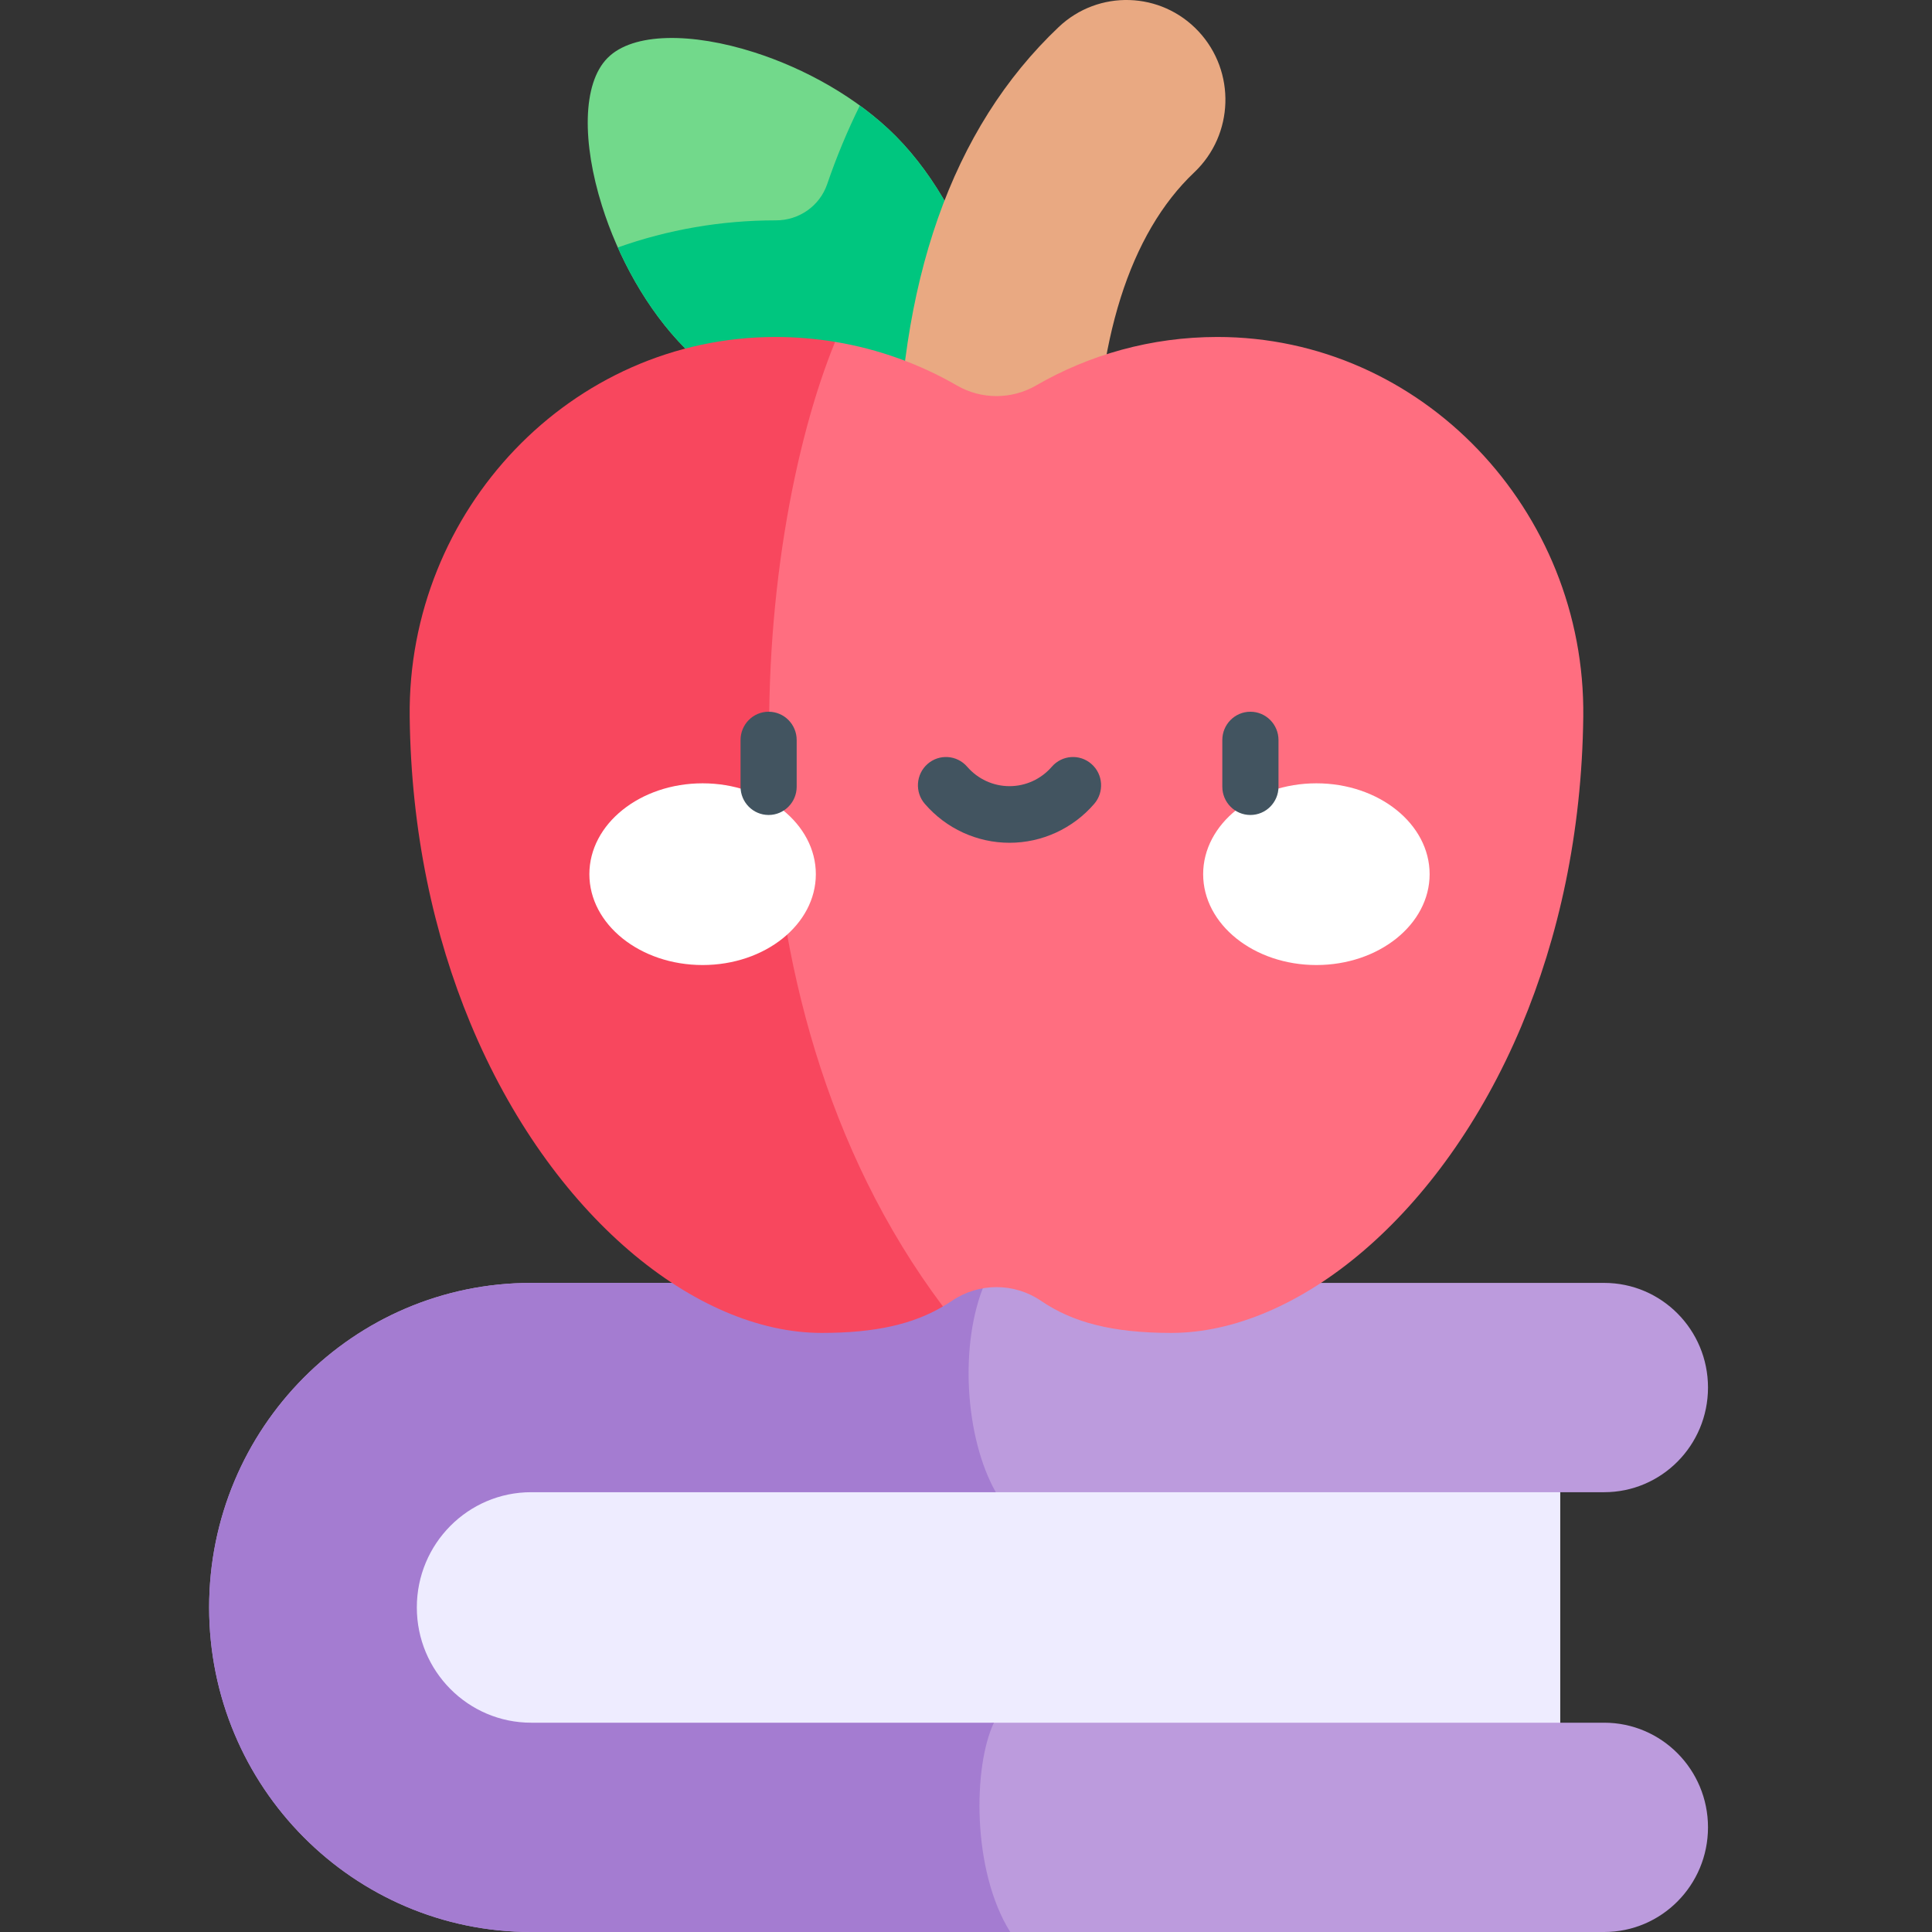 <svg width="36" height="36" viewBox="0 0 36 36" fill="none" xmlns="http://www.w3.org/2000/svg">
<rect x="0" y="0" width="36" height="36" fill="#333333" stroke="none"/>
<g clip-path="url(#clip0_1374_6072)">
<path d="M6.695 26.769H29.073V33.135H6.695V26.769Z" fill="#EEECFF"/>
<path d="M31.826 25.855C31.826 24.778 30.96 23.905 29.891 23.905H9.898C6.584 23.905 3.897 26.612 3.897 29.952C3.897 33.292 6.584 36 9.898 36H29.891C30.96 36 31.826 35.127 31.826 34.05C31.826 32.973 30.96 32.1 29.891 32.1H18.52L9.898 33.872C8.721 33.872 6.695 31.139 6.695 29.952C6.695 28.766 8.721 26.468 9.898 26.468L18.555 27.805H29.891C30.96 27.805 31.826 26.932 31.826 25.855Z" fill="#BC9BDD"/>
<path d="M18.52 32.1H9.898C8.721 32.1 7.767 31.139 7.767 29.952C7.767 28.766 8.721 27.805 9.898 27.805H18.555C17.981 26.791 17.868 25.033 18.354 23.905H9.898C6.584 23.905 3.897 26.612 3.897 29.952C3.897 33.292 6.584 36 9.898 36H18.824C18.106 34.85 18.133 32.911 18.52 32.1Z" fill="#A47CD1"/>
<path d="M11.321 1.08C11.797 0.6 12.895 0.605 14.051 0.974C14.995 1.275 15.978 1.818 16.692 2.537C17.451 3.302 18.012 4.374 18.297 5.379C18.608 6.477 18.589 7.495 18.138 7.95C17.687 8.404 16.676 8.423 15.587 8.11C14.59 7.823 13.526 7.258 12.767 6.492C12.053 5.773 11.514 4.783 11.216 3.831C10.85 2.666 10.845 1.559 11.321 1.08Z" fill="#72D98B"/>
<path d="M16.692 2.537C16.488 2.332 16.262 2.142 16.022 1.967C15.792 2.432 15.588 2.92 15.413 3.432C15.273 3.84 14.887 4.107 14.458 4.106C14.456 4.106 14.453 4.106 14.451 4.106C13.436 4.106 12.445 4.279 11.512 4.611C11.821 5.302 12.248 5.969 12.767 6.492C13.526 7.257 14.59 7.823 15.587 8.11C16.676 8.423 17.687 8.404 18.138 7.95C18.589 7.495 18.608 6.477 18.297 5.379C18.012 4.374 17.451 3.302 16.692 2.537Z" fill="#00C67F"/>
<path d="M18.568 10.9C17.549 10.9 16.724 10.068 16.724 9.042C16.724 5.264 17.734 2.392 19.727 0.504C20.469 -0.199 21.636 -0.162 22.333 0.585C23.031 1.333 22.995 2.509 22.253 3.212C21.048 4.353 20.412 6.369 20.412 9.042C20.412 10.068 19.586 10.9 18.568 10.9Z" fill="#E9A982"/>
<path d="M22.681 6.279C21.451 6.28 20.299 6.609 19.303 7.184C18.849 7.446 18.287 7.446 17.833 7.184C17.142 6.785 16.376 6.505 15.561 6.37C11.926 8.548 9.032 21.399 17.57 24.344C17.626 24.311 17.681 24.277 17.735 24.241C18.237 23.898 18.899 23.898 19.401 24.241C19.981 24.636 20.714 24.837 21.825 24.837C24.156 24.837 26.851 22.681 28.349 19.12C29.04 17.474 29.476 15.528 29.502 13.357C29.548 9.513 26.496 6.277 22.681 6.279Z" fill="#FF6E80"/>
<path d="M17.57 24.344C13.179 18.496 14.051 10.056 15.561 6.37C15.201 6.311 14.832 6.279 14.455 6.279C10.64 6.277 7.588 9.513 7.634 13.357C7.659 15.504 8.086 17.43 8.764 19.064C10.257 22.659 12.968 24.837 15.311 24.837C16.32 24.837 17.016 24.671 17.57 24.344Z" fill="#F8475E"/>
<path d="M13.092 17.982C14.258 17.982 15.202 17.224 15.202 16.289C15.202 15.354 14.258 14.596 13.092 14.596C11.927 14.596 10.982 15.354 10.982 16.289C10.982 17.224 11.927 17.982 13.092 17.982Z" fill="white"/>
<path d="M24.529 17.982C25.694 17.982 26.639 17.224 26.639 16.289C26.639 15.354 25.694 14.596 24.529 14.596C23.364 14.596 22.419 15.354 22.419 16.289C22.419 17.224 23.364 17.982 24.529 17.982Z" fill="white"/>
<path d="M14.322 15.186C14.033 15.186 13.799 14.95 13.799 14.659V13.79C13.799 13.498 14.033 13.262 14.322 13.262C14.611 13.262 14.845 13.498 14.845 13.79V14.659C14.845 14.95 14.611 15.186 14.322 15.186Z" fill="#425460"/>
<path d="M23.299 15.186C23.01 15.186 22.776 14.95 22.776 14.659V13.79C22.776 13.498 23.01 13.262 23.299 13.262C23.588 13.262 23.823 13.498 23.823 13.79V14.659C23.823 14.95 23.588 15.186 23.299 15.186Z" fill="#425460"/>
<path d="M18.811 15.704C18.206 15.704 17.631 15.44 17.233 14.979C17.043 14.76 17.066 14.427 17.283 14.236C17.501 14.044 17.832 14.067 18.022 14.287C18.221 14.517 18.508 14.649 18.811 14.649C19.113 14.649 19.4 14.517 19.599 14.287C19.79 14.067 20.12 14.044 20.338 14.236C20.556 14.427 20.578 14.76 20.389 14.979C19.991 15.44 19.415 15.704 18.811 15.704Z" fill="#425460"/>
</g>
<defs>
<clipPath id="clip0_1374_6072">
<rect width="35.723" height="36" fill="white"/>
</clipPath>
</defs>
</svg>
